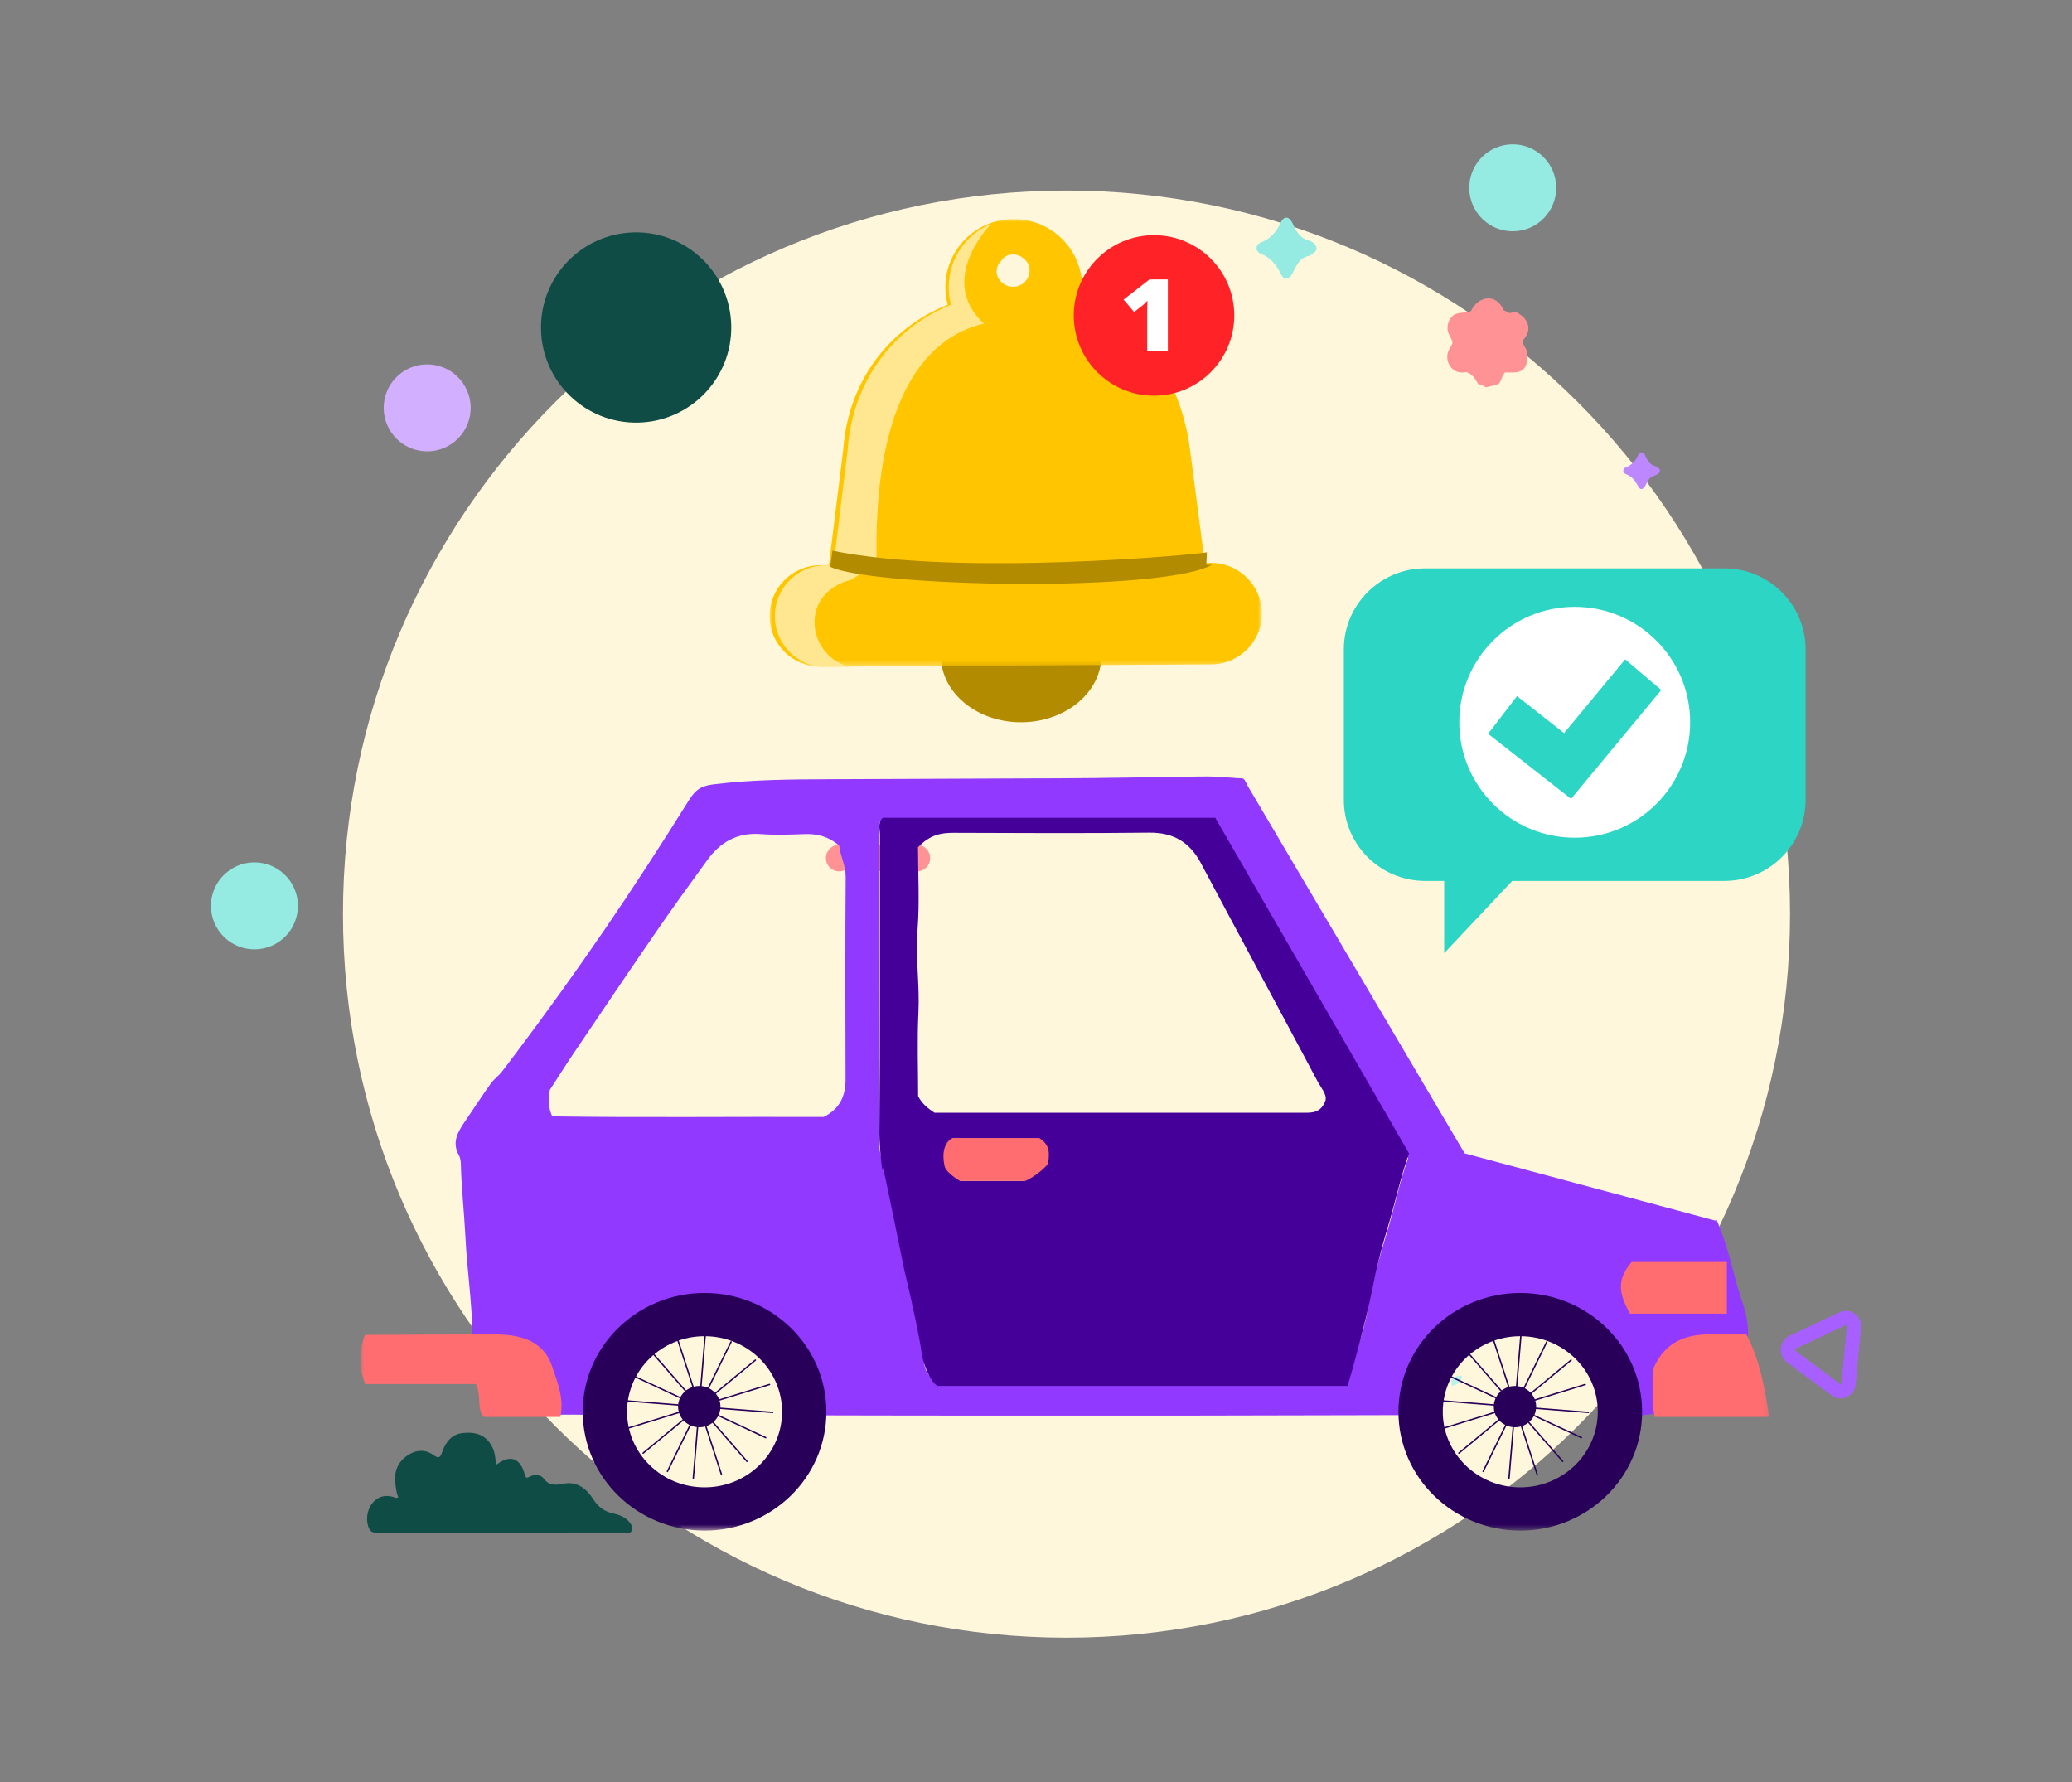 <svg xmlns="http://www.w3.org/2000/svg" width="350" height="301" viewBox="0 0 350 301" fill="none"><rect x="0" y="0" width="350" height="301" fill="#808080" stroke="none"/><path fill-rule="evenodd" clip-rule="evenodd" d="M302.37 154.402C302.37 221.901 247.651 276.622 180.151 276.622C112.652 276.622 57.934 221.901 57.934 154.402C57.934 86.903 112.652 32.184 180.151 32.184C247.651 32.184 302.37 86.903 302.37 154.402Z" fill="#FFF7DB"></path><path fill-rule="evenodd" clip-rule="evenodd" d="M38.176 147.452C41.248 144.8 45.887 145.141 48.537 148.211C51.188 151.281 50.849 155.92 47.777 158.572C44.707 161.222 40.068 160.882 37.418 157.811C34.767 154.742 35.106 150.103 38.176 147.452Z" fill="#95EAE2"></path><path fill-rule="evenodd" clip-rule="evenodd" d="M302.301 225.629L310.731 221.657C312.543 220.803 314.543 222.287 314.356 224.279L313.457 233.841C313.268 235.842 311.012 236.904 309.398 235.704L301.867 230.113C300.29 228.941 300.524 226.465 302.301 225.629ZM311.963 224.053C311.979 223.881 311.851 223.786 311.756 223.831L303.325 227.803C303.197 227.863 303.176 228.091 303.3 228.184L310.831 233.775C310.919 233.84 311.048 233.779 311.064 233.616L311.963 224.053Z" fill="#A760FF"></path><path fill-rule="evenodd" clip-rule="evenodd" d="M257.214 57.523C259.045 55.532 258.034 53.664 256.045 52.683C255.732 52.746 255.364 52.818 255.011 52.887C254.662 52.715 254.331 52.552 254.01 52.393C252.593 49.317 249.617 50.134 248.474 52.534C247.45 53.031 246.043 52.51 245.164 53.587C244.643 54.217 244.441 54.938 244.543 55.777C244.637 56.555 245.268 57.104 245.345 57.897C245.275 58.301 244.999 58.629 244.803 58.993C243.77 60.921 245.268 63.208 247.328 62.901C247.476 62.879 247.623 62.86 247.668 62.854C248.789 63.164 249.171 64.077 249.718 64.87C250.161 65.018 250.638 65.139 251.003 65.441C251.756 65.238 252.448 65.049 253.095 64.875C253.707 64.349 253.622 63.492 254.223 62.92C254.685 62.918 255.205 62.923 255.725 62.915C257.134 62.885 257.86 62.176 257.965 60.775C258.025 59.977 258.068 59.212 257.505 58.524C257.311 58.283 257.312 57.884 257.214 57.523Z" fill="#FF9294"></path><path fill-rule="evenodd" clip-rule="evenodd" d="M222.388 41.847C222.407 42.249 222.257 42.444 222.034 42.599C221.719 42.82 221.426 43.154 221.075 43.23C219.475 43.577 218.975 44.903 218.341 46.134C217.738 47.31 216.904 47.418 216.331 46.237C215.568 44.666 214.604 43.505 212.93 42.836C212.021 42.474 212.03 41.336 212.958 40.97C214.639 40.307 215.62 39.175 216.35 37.568C216.863 36.437 217.798 36.532 218.315 37.664C218.918 38.985 219.528 40.208 221.114 40.639C221.691 40.798 222.255 41.245 222.388 41.847Z" fill="#95EAE2"></path><path fill-rule="evenodd" clip-rule="evenodd" d="M280.397 79.471C280.41 79.712 280.317 79.83 280.181 79.923C279.988 80.055 279.809 80.256 279.596 80.302C278.617 80.51 278.311 81.307 277.924 82.048C277.554 82.755 277.045 82.819 276.695 82.109C276.228 81.166 275.639 80.467 274.617 80.065C274.06 79.847 274.065 79.163 274.632 78.943C275.66 78.546 276.26 77.864 276.707 76.898C277.02 76.218 277.593 76.276 277.908 76.956C278.277 77.751 278.65 78.485 279.618 78.745C279.972 78.841 280.316 79.108 280.397 79.471Z" fill="#BD88FF"></path><path fill-rule="evenodd" clip-rule="evenodd" d="M250.73 26.163C253.802 23.511 258.44 23.852 261.09 26.922C263.742 29.992 263.402 34.631 260.331 37.282C257.261 39.933 252.622 39.593 249.972 36.522C247.32 33.453 247.66 28.814 250.73 26.163Z" fill="#95EAE2"></path><path fill-rule="evenodd" clip-rule="evenodd" d="M170.349 54.24C170.369 54.641 170.219 54.837 169.996 54.992C169.68 55.212 169.388 55.547 169.037 55.623C167.437 55.969 166.937 57.295 166.303 58.527C165.7 59.703 164.866 59.81 164.293 58.63C163.53 57.059 162.566 55.898 160.892 55.228C159.983 54.867 159.992 53.728 160.92 53.363C162.601 52.7 163.582 51.567 164.312 49.96C164.825 48.829 165.76 48.925 166.277 50.057C166.88 51.378 167.49 52.601 169.076 53.032C169.653 53.19 170.217 53.638 170.349 54.24Z" fill="#95EAE2"></path><path fill-rule="evenodd" clip-rule="evenodd" d="M154.876 147.192C153.638 147.191 152.634 146.186 152.635 144.947C152.636 143.708 153.641 142.706 154.88 142.707C156.119 142.707 157.121 143.712 157.121 144.951C157.121 146.189 156.115 147.193 154.876 147.192Z" fill="#FF9294"></path><path fill-rule="evenodd" clip-rule="evenodd" d="M148.101 147.186C146.863 147.185 145.858 146.18 145.859 144.941C145.861 143.702 146.865 142.7 148.104 142.701C149.343 142.701 150.346 143.706 150.346 144.945C150.346 146.183 149.34 147.188 148.101 147.186Z" fill="#FF9294"></path><path fill-rule="evenodd" clip-rule="evenodd" d="M141.75 147.182C140.511 147.182 139.508 146.176 139.509 144.937C139.509 143.698 140.515 142.696 141.754 142.697C142.993 142.699 143.995 143.702 143.995 144.941C143.995 146.18 142.989 147.184 141.75 147.182Z" fill="#FF9294"></path><path fill-rule="evenodd" clip-rule="evenodd" d="M255.617 137.669C255.64 138.103 255.473 138.316 255.229 138.482C254.881 138.721 254.558 139.082 254.175 139.164C252.413 139.539 251.862 140.974 251.165 142.307C250.5 143.58 249.583 143.695 248.953 142.418C248.113 140.719 247.052 139.462 245.212 138.739C244.21 138.346 244.219 137.114 245.241 136.719C247.091 136.003 248.171 134.776 248.974 133.037C249.539 131.814 250.569 131.918 251.137 133.141C251.801 134.572 252.471 135.895 254.215 136.363C254.853 136.534 255.471 137.016 255.617 137.669Z" fill="#BD88FF"></path><path fill-rule="evenodd" clip-rule="evenodd" d="M67.359 63.333C70.43 60.681 75.069 61.022 77.719 64.092C80.371 67.162 80.031 71.801 76.96 74.452C73.89 77.103 69.251 76.763 66.601 73.692C63.949 70.623 64.289 65.984 67.359 63.333Z" fill="#D3B0FF"></path><path fill-rule="evenodd" clip-rule="evenodd" d="M83.8 247.432C83.683 246.418 83.641 245.507 83.263 244.654C82.246 242.365 80.374 241.815 78.172 242.05C76.32 242.248 75.29 243.561 74.708 245.219C74.377 246.162 74.156 246.45 73.228 245.778C71.756 244.713 70.158 244.903 68.73 245.906C67.146 247.019 66.528 248.665 66.791 250.607C66.897 251.389 66.946 252.188 67.277 252.887C66.912 253.159 66.687 252.926 66.458 252.858C65.016 252.424 63.742 252.806 62.859 253.953C61.903 255.195 61.741 257.038 62.392 258.272C62.744 258.938 63.28 258.86 63.831 258.86C70.017 258.862 76.204 258.861 82.39 258.861C90.104 258.861 97.819 258.865 105.534 258.851C105.944 258.85 106.51 259.093 106.721 258.522C106.924 257.974 106.638 257.471 106.282 257.056C105.554 256.21 104.553 255.847 103.535 255.626C102.057 255.308 101.027 254.512 100.193 253.209C99.075 251.46 97.478 250.208 95.338 250.589C93.932 250.839 92.84 251.075 91.8 249.697C91.328 249.072 90.268 248.963 89.402 249.455C89.076 249.641 88.817 249.699 88.674 249.165C87.889 246.233 86.219 245.608 83.8 247.432Z" fill="#0F4C46"></path><path fill-rule="evenodd" clip-rule="evenodd" d="M123.522 55.01C123.69 63.884 116.634 71.214 107.761 71.383C98.888 71.553 91.557 64.496 91.389 55.622C91.219 46.749 98.276 39.419 107.149 39.249C116.022 39.082 123.352 46.138 123.522 55.01Z" fill="#0F4C46"></path><path fill-rule="evenodd" clip-rule="evenodd" d="M255.444 148.8L243.95 161V148.8H240.74C233.151 148.8 227 142.669 227 135.105V109.692C227 102.13 233.151 96 240.74 96H291.26C298.849 96 305 102.13 305 109.692V135.105C305 142.669 298.849 148.8 291.26 148.8H255.444Z" fill="#2CD5C4"></path><path fill-rule="evenodd" clip-rule="evenodd" d="M266 141.5C255.23 141.5 246.5 132.77 246.5 122C246.5 111.23 255.23 102.5 266 102.5C276.77 102.5 285.5 111.23 285.5 122C285.5 132.77 276.77 141.5 266 141.5Z" fill="white"></path><path fill-rule="evenodd" clip-rule="evenodd" d="M265.382 134.938L251.369 123.946L256.247 117.582L264.203 123.823L274.518 111.375L280.619 116.548L265.382 134.938Z" fill="#2CD5C4"></path><path fill-rule="evenodd" clip-rule="evenodd" d="M186.054 110.678C186.091 116.886 180.05 121.954 172.563 122C165.076 122.045 158.977 117.05 158.94 110.844C158.904 104.637 186.018 104.472 186.054 110.678Z" fill="#B38B00"></path><mask id="mask0_1115_10439" style="mask-type:luminance" maskUnits="userSpaceOnUse" x="130" y="37" width="84" height="76"><path fill-rule="evenodd" clip-rule="evenodd" d="M130 37H213.157V112.613H130V37Z" fill="white"></path></mask><g mask="url(#mask0_1115_10439)"><path fill-rule="evenodd" clip-rule="evenodd" d="M173.879 46.056C173.872 46.114 173.859 46.292 173.833 46.4C173.83 46.413 173.826 46.426 173.821 46.438C173.745 46.637 173.669 46.838 173.574 47.03C173.563 47.052 173.55 47.073 173.535 47.092C173.512 47.123 173.283 47.447 173.145 47.599C173.137 47.607 173.128 47.617 173.119 47.625C172.954 47.779 172.772 47.916 172.584 48.042C172.563 48.057 172.539 48.07 172.515 48.081C172.51 48.083 172.505 48.086 172.5 48.088C172.363 48.148 172.074 48.274 171.934 48.329C171.929 48.332 171.922 48.334 171.916 48.337C171.903 48.341 171.89 48.345 171.877 48.349C171.864 48.353 171.85 48.355 171.837 48.358C171.617 48.398 171.396 48.428 171.174 48.451C171.146 48.454 171.117 48.455 171.089 48.452C171.084 48.452 171.079 48.451 171.074 48.45C170.937 48.435 170.581 48.39 170.443 48.369C170.436 48.368 170.429 48.367 170.423 48.367C170.408 48.364 170.394 48.36 170.38 48.356C170.365 48.352 170.35 48.346 170.335 48.34C170.201 48.287 169.897 48.163 169.766 48.106C169.762 48.104 169.759 48.102 169.756 48.101C169.748 48.097 169.742 48.094 169.735 48.091C169.72 48.083 169.706 48.075 169.693 48.066C169.687 48.062 169.68 48.057 169.674 48.051C169.55 47.963 169.31 47.779 169.19 47.685C169.186 47.682 169.182 47.679 169.178 47.676C169.151 47.654 169.127 47.629 169.104 47.603C168.963 47.434 168.824 47.264 168.698 47.085C168.686 47.068 168.676 47.051 168.666 47.033C168.45 46.669 168.34 46.274 168.337 45.851C168.364 45.643 168.39 45.434 168.417 45.226C168.526 44.828 168.726 44.482 169.017 44.187C169.042 44.168 169.066 44.149 169.09 44.13C169.142 44.052 169.187 43.971 169.251 43.9C169.416 43.644 169.635 43.441 169.908 43.292C170.178 43.119 170.469 43.024 170.783 43.008C171.096 42.936 171.409 42.949 171.723 43.045C171.753 43.053 171.782 43.063 171.812 43.074C171.825 43.078 171.838 43.084 171.851 43.09C172.047 43.169 172.248 43.248 172.441 43.334C172.484 43.352 172.526 43.375 172.565 43.401C172.747 43.525 172.923 43.659 173.091 43.8C173.104 43.812 173.117 43.825 173.129 43.838C173.278 43.995 173.403 44.173 173.531 44.346C173.541 44.359 173.549 44.372 173.557 44.386C173.787 44.807 173.926 45.223 173.922 45.709C173.921 45.821 173.887 46.001 173.879 46.056ZM204.495 95.073L203.516 95.079L200.962 75.521C199.238 63.413 192.588 54.623 182.509 51.059C182.7 50.217 182.81 49.343 182.804 48.441C182.767 42.085 177.561 36.963 171.178 37C164.795 37.038 159.652 42.222 159.689 48.579C159.696 49.581 159.843 50.549 160.091 51.474C150.026 55.465 143.252 64.609 142.448 75.869L140.015 95.456L138.559 95.465C133.804 95.494 129.972 99.355 130 104.09C130.028 108.825 133.906 112.641 138.661 112.613L204.598 112.221C209.354 112.193 213.185 108.331 213.157 103.596C213.128 98.86 209.251 95.045 204.495 95.073Z" fill="#FFC600"></path></g><path fill-rule="evenodd" clip-rule="evenodd" d="M148.082 95.068C147.527 72.344 153.653 57.561 166.205 54.664C160.242 49.185 163.395 42.273 167.354 37.853C163.17 39.585 160.23 43.736 160.258 48.574C160.265 49.578 160.41 50.545 160.655 51.471C150.7 55.465 144 64.615 143.203 75.882L140.797 95.483L139.357 95.491C134.653 95.519 130.863 99.384 130.891 104.122C130.919 108.86 134.755 112.679 139.458 112.651L143.691 112.626C136.626 111.267 134.447 100.264 143.929 97.872C143.978 97.859 147.799 95.189 148.082 95.068Z" fill="#FFE792"></path><path fill-rule="evenodd" clip-rule="evenodd" d="M204.754 95.391L203.773 95.398L203.87 93.297C202.731 93.613 161.995 97.435 140.623 93.016L140.241 95.74C147.394 99.172 196.44 100.107 204.754 95.391Z" fill="#B38B00"></path><path fill-rule="evenodd" clip-rule="evenodd" d="M208.493 53.28C208.493 60.767 202.423 66.837 194.936 66.837C187.449 66.837 181.379 60.767 181.379 53.28C181.379 45.792 187.449 39.723 194.936 39.723C202.423 39.723 208.493 45.792 208.493 53.28Z" fill="#FF2226"></path><path fill-rule="evenodd" clip-rule="evenodd" d="M197.274 59.358H193.778V52.923C193.778 52.142 193.796 51.426 193.83 50.778C193.615 51.027 193.348 51.288 193.028 51.559L191.581 52.699L189.794 50.604L194.171 47.203H197.274V59.358Z" fill="white"></path><mask id="mask1_1115_10439" style="mask-type:alpha" maskUnits="userSpaceOnUse" x="60" y="98" width="239" height="161"><path fill-rule="evenodd" clip-rule="evenodd" d="M298.855 258.533H60.856V98H298.855V258.533Z" fill="white"></path></mask><g mask="url(#mask1_1115_10439)"><path fill-rule="evenodd" clip-rule="evenodd" d="M288.747 220.903H276.069C274.397 217.582 274.501 215.629 276.295 213.249H288.747V220.903ZM141.752 142.828C141.976 144.681 142.864 146.24 142.851 148.104C142.769 159.505 142.79 170.905 142.83 182.306C142.84 185.079 141.915 187.254 139.143 188.666C123.89 188.608 108.486 188.796 93.302 188.572C92.422 186.813 92.814 185.471 92.855 184.142C94.156 182.134 95.421 180.107 96.758 178.123C101.444 171.188 106.12 164.248 110.87 157.351C113.668 153.285 116.565 149.281 119.472 145.285C121.649 142.292 124.491 140.591 128.467 140.886C130.924 141.068 133.413 140.983 135.883 140.891C137.966 140.812 139.829 141.213 141.752 142.828ZM227.492 233.529H158.245C156.829 232.629 156.244 231.308 156.112 230.341C155.428 225.42 154.248 220.61 153.189 215.768C151.946 210.087 151.035 204.347 149.621 198.688C149.104 196.623 148.435 194.498 148.452 192.204C148.585 175.229 148.516 158.251 148.544 141.276C148.546 140.287 148.113 139.169 149.036 138.333H205.149C216.026 157.38 226.822 176.289 237.863 195.622C236.474 199.46 235.576 203.865 234.274 208.19C233.026 212.332 231.837 216.559 231.101 220.89C230.362 225.235 228.699 229.435 227.492 233.529ZM275.786 238.535C275.863 238.713 275.964 238.863 276.106 238.956C276.788 239.395 279.702 238.574 279.774 238.903C279.199 236.255 279.553 233.585 279.601 231.093C281.54 226.909 285.059 225.71 289.279 225.731C291.265 225.745 293.252 225.75 295.239 225.759C295.533 222.438 293.998 219.42 293.213 216.345C292.391 213.129 291.54 209.833 290.064 206.261C276.178 202.533 261.995 198.729 247.411 194.815C236.21 175.846 225.01 156.875 213.809 137.906C213.139 136.772 212.469 135.637 211.8 134.503C211.463 133.933 211.127 133.363 210.79 132.793C210.667 132.583 210.307 131.708 210.058 131.562C209.781 131.4 209.405 131.461 209.081 131.442C207.953 131.375 206.828 131.257 205.697 131.2C203.536 131.09 201.345 131.203 199.182 131.226C194.447 131.277 189.712 131.346 184.979 131.418C180.807 131.481 176.666 131.471 172.497 131.488C167.935 131.507 163.372 131.526 158.81 131.544C152.605 131.569 146.402 131.594 140.195 131.619C133.734 131.646 127.254 131.673 120.841 132.449C119.969 132.555 119.074 132.681 118.314 133.108C117.303 133.673 116.662 134.686 116.063 135.655C111.548 142.888 106.908 150.045 102.085 157.089C97.239 164.168 92.231 171.142 87.064 178.004C86.314 178.998 85.565 179.992 84.808 180.981C84.23 181.736 83.457 182.24 82.909 183.01C81.415 185.103 80.008 187.258 78.566 189.385C77.382 191.132 76.252 192.915 77.516 195.136C77.793 195.622 77.841 196.27 77.854 196.849C77.954 200.847 78.416 204.835 78.609 208.796C78.883 214.435 79.749 220.026 79.806 225.67C81.487 225.682 83.172 225.612 84.845 225.724C88.525 225.975 91.774 227.174 93.057 230.845C93.959 233.428 95.145 236.066 94.441 238.951H97.699C98.409 238.951 99.43 239.13 100.068 238.731C101.085 238.097 100.986 236.064 101.274 235.059C102.192 231.857 104.168 228.935 106.883 226.898C110.505 224.178 115.375 223.087 119.86 223.991C121.56 224.333 123.194 224.946 124.731 225.724C126.969 226.856 128.999 228.381 130.681 230.207C131.823 231.449 132.805 232.835 133.562 234.328C133.938 235.072 134.26 235.841 134.516 236.63C134.704 237.209 134.729 238.546 135.106 238.987C135.353 239.277 136.513 239.066 136.781 239.066C138.157 239.069 139.532 239.073 140.908 239.078C143.649 239.085 146.392 239.09 149.134 239.095C154.848 239.106 160.562 239.111 166.274 239.115C177.473 239.122 188.672 239.116 199.871 239.108C200.509 239.108 201.148 239.108 201.787 239.108C210.911 239.099 220.035 239.074 229.158 239.05L236.002 239.033C236.83 239.031 237.662 239.046 238.484 239.165C239.144 239.261 239.932 239.537 240.522 239.092C241.424 238.413 241.294 237.227 241.211 236.277C241.094 234.956 241.801 233.852 242.415 232.718C243.119 231.419 243.893 230.154 244.802 228.982C246.077 227.34 247.64 225.869 249.495 224.858C250.303 224.421 251.029 224.084 251.956 224.133C253.074 224.19 254.179 224.016 255.301 223.996C258.124 223.949 260.967 224.352 263.614 225.321C265.956 226.179 268.131 227.493 269.918 229.198C270.819 230.057 271.498 231.022 272.253 231.99C272.531 232.348 272.88 232.592 273.196 232.908C274.346 234.058 274.976 235.858 275.464 237.34C275.567 237.652 275.621 238.157 275.786 238.535Z" fill="#9139FF"></path><path fill-rule="evenodd" clip-rule="evenodd" d="M61.639 225.477C60.612 228.249 60.557 231.017 61.695 233.777H80.373C81.404 235.831 80.459 237.729 81.685 239.338H94.644C95.34 236.309 94.168 233.54 93.273 230.827C92.005 226.969 88.791 225.71 85.153 225.447C83.498 225.33 81.832 225.402 80.171 225.391C73.994 225.417 67.817 225.447 61.639 225.477Z" fill="#FF6D70"></path><path fill-rule="evenodd" clip-rule="evenodd" d="M295.002 225.409C293.01 225.398 291.018 225.393 289.026 225.379C284.796 225.357 281.268 226.627 279.324 231.062C279.275 233.703 278.92 236.531 279.497 239.339H298.855C298.089 234.36 297.248 229.708 295.002 225.409Z" fill="#FF6D70"></path><path fill-rule="evenodd" clip-rule="evenodd" d="M161.197 193.447H174.161C175.907 194.515 175.649 195.855 175.489 197.181C174.756 198.139 173.987 199.049 172.992 199.464H162.237C161.391 198.752 160.587 198.075 159.986 197.569C159.615 195.748 159.514 194.315 161.197 193.447ZM155.068 143.113C157.142 140.951 159.036 140.668 161.119 140.675C172.111 140.713 183.105 140.774 194.094 140.647C198.31 140.599 201.01 142.322 202.876 145.834C209.389 158.105 216.006 170.327 222.529 182.594C223.135 183.732 224.135 184.807 223.913 185.854C223.129 188.096 221.503 187.957 219.948 187.957C213.601 187.959 207.252 187.956 200.906 187.956H157.865C156.671 187.175 155.737 186.415 155.091 185.155C155.091 180.556 154.909 175.794 155.14 171.049C155.369 166.386 154.628 161.766 154.989 157.086C155.353 152.374 155.068 147.615 155.068 143.113ZM227.637 234.102C228.845 230.05 230.765 222.896 231.671 218.398C232.578 213.899 233.323 210.924 234.423 207.277C235.725 202.995 236.624 198.635 238.014 194.836C226.967 175.7 216.163 156.985 205.28 138.131H149.132C148.209 138.959 148.642 140.065 148.64 141.044C148.612 157.846 148.68 174.65 148.547 191.453C148.53 193.724 149.132 199.348 149.132 197.231C149.132 196.586 152.778 214.631 152.778 214.631C152.778 214.631 155.082 224.128 155.766 228.998C155.898 229.956 156.93 233.21 158.346 234.102H227.637Z" fill="#440099"></path><path fill-rule="evenodd" clip-rule="evenodd" d="M291.698 221.889V213.164H275.63C273.316 215.876 273.181 218.104 275.338 221.889H291.698Z" fill="#FF6D70"></path><path fill-rule="evenodd" clip-rule="evenodd" d="M272.013 232.357C272.203 233.024 272.082 233.755 273.788 234.102C273.641 233.427 274.442 232.555 272.013 232.357Z" fill="#B9F1EB"></path><path fill-rule="evenodd" clip-rule="evenodd" d="M245.183 234.102C246.797 233.769 246.878 233.064 246.961 232.357C244.528 232.488 245.338 233.415 245.183 234.102Z" fill="#B9F1EB"></path><path fill-rule="evenodd" clip-rule="evenodd" d="M272.013 230.613C272.115 231.329 272.207 232.046 273.8 232.358C273.65 231.655 274.408 230.708 272.013 230.613Z" fill="#B9F1EB"></path><path fill-rule="evenodd" clip-rule="evenodd" d="M160.899 192.225C158.998 193.231 159.286 195.891 159.574 197.023C159.862 198.155 162.147 199.465 162.147 199.465H173.212C174.336 198.983 176.213 197.667 177.042 196.555C177.222 195.018 177.513 193.464 175.541 192.225H160.899Z" fill="#FF6D70"></path><path fill-rule="evenodd" clip-rule="evenodd" d="M119.014 251.229C126.243 251.229 132.104 245.515 132.104 238.465C132.104 231.416 126.243 225.701 119.014 225.701C111.784 225.701 105.924 231.416 105.924 238.465C105.924 245.515 111.784 251.229 119.014 251.229ZM119.014 218.398C130.379 218.398 139.593 227.383 139.593 238.465C139.593 249.547 130.379 258.532 119.014 258.532C107.649 258.532 98.435 249.547 98.435 238.465C98.435 227.383 107.649 218.398 119.014 218.398Z" fill="#280059"></path><path fill-rule="evenodd" clip-rule="evenodd" d="M105.722 236.494L117.475 237.425L106.841 232.457C106.78 232.429 106.755 232.359 106.783 232.3C106.814 232.24 106.885 232.216 106.944 232.244L117.658 237.248L109.965 228.422C109.922 228.374 109.927 228.299 109.979 228.257C110.029 228.215 110.106 228.22 110.149 228.269L117.873 237.13L114.254 225.98C114.235 225.918 114.269 225.852 114.333 225.833C114.398 225.812 114.464 225.847 114.485 225.908L118.053 236.906L119.004 225.487C119.007 225.421 119.066 225.374 119.132 225.379C119.2 225.385 119.251 225.44 119.243 225.507L118.291 236.966L123.386 226.597C123.415 226.538 123.486 226.514 123.547 226.541C123.608 226.569 123.633 226.639 123.604 226.698L118.472 237.145L127.522 229.644C127.573 229.602 127.65 229.607 127.693 229.656C127.736 229.707 127.731 229.782 127.679 229.824L118.8 237.182L129.953 233.741C130.018 233.722 130.086 233.757 130.106 233.818C130.125 233.879 130.091 233.947 130.027 233.966L118.546 237.51L130.533 238.456C130.599 238.461 130.65 238.519 130.644 238.583C130.639 238.648 130.58 238.697 130.514 238.691L118.76 237.763L129.395 242.729C129.456 242.759 129.481 242.829 129.452 242.888C129.429 242.932 129.381 242.958 129.332 242.954C129.318 242.952 129.304 242.949 129.291 242.944L118.58 237.941L126.271 246.763C126.314 246.814 126.308 246.887 126.256 246.931C126.231 246.952 126.199 246.961 126.169 246.959C126.136 246.955 126.108 246.941 126.086 246.917L118.465 238.175L121.994 249.051C122.015 249.112 121.98 249.178 121.915 249.199C121.901 249.203 121.885 249.205 121.869 249.205C121.822 249.199 121.779 249.17 121.763 249.121L118.195 238.126L117.232 249.698C117.228 249.765 117.169 249.814 117.103 249.808C117.035 249.803 116.987 249.745 116.992 249.681L117.944 238.22L112.85 248.59C112.828 248.636 112.78 248.662 112.732 248.657C112.717 248.657 112.703 248.651 112.69 248.646C112.63 248.618 112.603 248.547 112.633 248.489L117.764 238.042L108.712 245.544C108.687 245.565 108.655 245.575 108.625 245.572C108.594 245.57 108.564 245.556 108.542 245.53C108.499 245.481 108.505 245.406 108.557 245.364L117.73 237.761L106.295 241.288C106.28 241.293 106.264 241.295 106.248 241.295C106.202 241.291 106.159 241.26 106.143 241.213C106.123 241.15 106.159 241.084 106.221 241.064L117.295 237.646L105.702 236.73C105.636 236.725 105.586 236.669 105.592 236.604C105.597 236.538 105.656 236.491 105.722 236.494Z" fill="#280059"></path><path fill-rule="evenodd" clip-rule="evenodd" d="M121.699 237.593C121.699 239.52 120.098 241.083 118.12 241.083C116.145 241.083 114.541 239.52 114.541 237.593C114.541 235.667 116.145 234.104 118.12 234.104C120.098 234.104 121.699 235.667 121.699 237.593Z" fill="#280059"></path><path fill-rule="evenodd" clip-rule="evenodd" d="M256.804 251.229C264.034 251.229 269.894 245.515 269.894 238.465C269.894 231.416 264.034 225.701 256.804 225.701C249.574 225.701 243.714 231.416 243.714 238.465C243.714 245.515 249.574 251.229 256.804 251.229ZM256.804 218.398C268.169 218.398 277.383 227.383 277.383 238.465C277.383 249.547 268.169 258.532 256.804 258.532C245.439 258.532 236.225 249.547 236.225 238.465C236.225 227.383 245.439 218.398 256.804 218.398Z" fill="#280059"></path><path fill-rule="evenodd" clip-rule="evenodd" d="M243.513 236.494L255.265 237.425L244.631 232.457C244.57 232.429 244.545 232.359 244.574 232.3C244.603 232.24 244.675 232.216 244.735 232.244L255.448 237.248L247.756 228.422C247.712 228.374 247.718 228.299 247.768 228.257C247.82 228.215 247.897 228.22 247.939 228.269L255.663 237.13L252.044 225.98C252.024 225.918 252.059 225.852 252.123 225.833C252.187 225.812 252.255 225.847 252.275 225.908L255.844 236.906L256.793 225.487C256.798 225.421 256.857 225.374 256.923 225.379C256.99 225.385 257.041 225.44 257.035 225.507L256.082 236.966L261.175 226.597C261.204 226.538 261.277 226.514 261.337 226.541C261.398 226.569 261.423 226.639 261.394 226.698L256.263 237.145L265.312 229.644C265.364 229.602 265.44 229.607 265.484 229.656C265.527 229.707 265.52 229.782 265.47 229.824L256.591 237.182L267.744 233.741C267.808 233.722 267.876 233.757 267.896 233.818C267.917 233.879 267.881 233.947 267.817 233.966L256.336 237.51L268.323 238.456C268.39 238.461 268.44 238.519 268.434 238.583C268.428 238.648 268.371 238.697 268.304 238.691L256.551 237.763L267.186 242.729C267.246 242.759 267.271 242.829 267.243 242.888C267.22 242.932 267.172 242.958 267.123 242.954C267.109 242.952 267.095 242.949 267.081 242.944L256.37 237.941L264.061 246.763C264.105 246.814 264.099 246.887 264.047 246.931C264.022 246.952 263.989 246.961 263.959 246.959C263.928 246.955 263.899 246.941 263.877 246.917L256.255 238.175L259.785 249.051C259.805 249.112 259.77 249.178 259.706 249.199C259.691 249.203 259.675 249.205 259.66 249.205C259.612 249.199 259.57 249.17 259.553 249.121L255.986 238.126L255.023 249.698C255.018 249.765 254.959 249.814 254.893 249.808C254.826 249.803 254.777 249.745 254.782 249.681L255.735 238.22L250.641 248.59C250.619 248.636 250.571 248.662 250.523 248.657C250.508 248.657 250.494 248.651 250.479 248.646C250.419 248.618 250.393 248.547 250.423 248.489L255.553 238.042L246.503 245.544C246.478 245.565 246.446 245.575 246.415 245.572C246.384 245.57 246.355 245.556 246.333 245.53C246.29 245.481 246.295 245.406 246.347 245.364L255.52 237.761L244.086 241.288C244.069 241.293 244.054 241.295 244.038 241.295C243.991 241.291 243.948 241.26 243.933 241.213C243.912 241.15 243.948 241.084 244.012 241.064L255.085 237.646L243.493 236.73C243.426 236.725 243.377 236.669 243.382 236.604C243.387 236.538 243.446 236.491 243.513 236.494Z" fill="#280059"></path><path fill-rule="evenodd" clip-rule="evenodd" d="M259.487 237.593C259.487 239.52 257.886 241.083 255.909 241.083C253.932 241.083 252.329 239.52 252.329 237.593C252.329 235.667 253.932 234.104 255.909 234.104C257.886 234.104 259.487 235.667 259.487 237.593Z" fill="#280059"></path><path fill-rule="evenodd" clip-rule="evenodd" d="M289.75 206.129C289.846 206.186 289.946 206.245 290.051 206.309C290.06 206.147 290.065 206.059 290.065 206.059C290.065 206.059 289.953 206.087 289.75 206.129Z" fill="#A760FF"></path></g></svg>